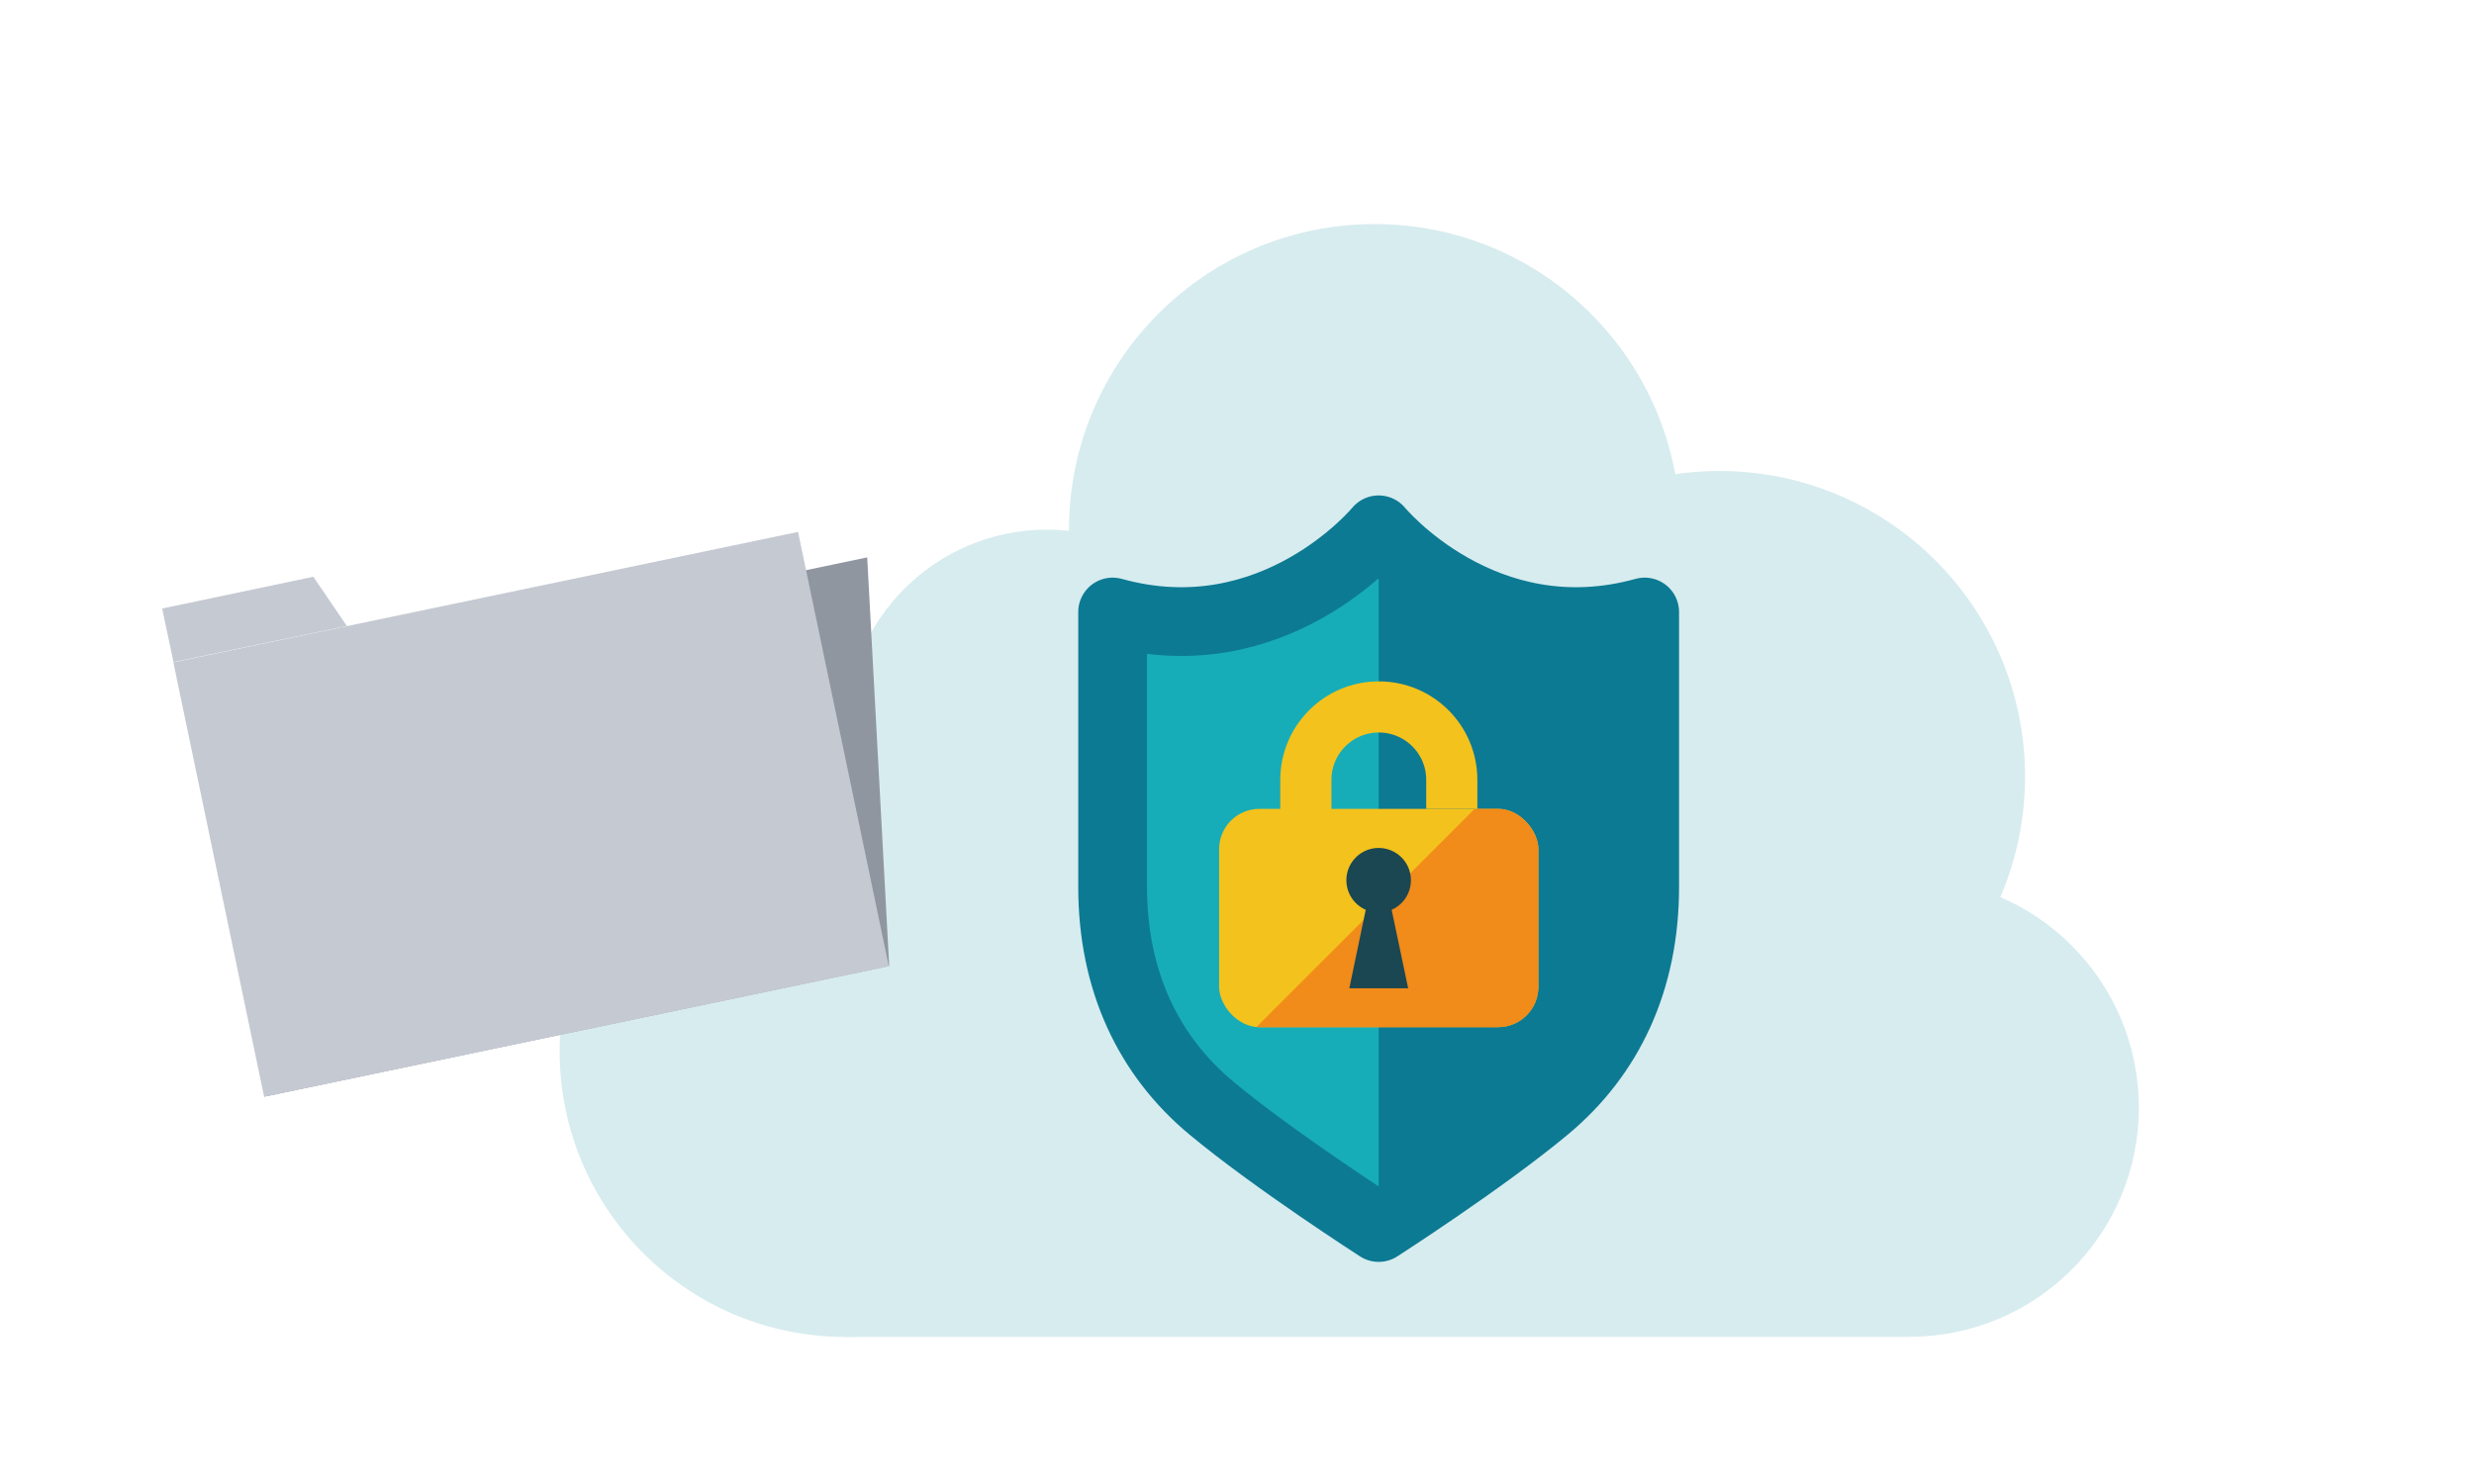 <?xml version="1.0" encoding="UTF-8"?>
<svg id="_レイヤー_1" data-name="レイヤー 1" xmlns="http://www.w3.org/2000/svg" xmlns:xlink="http://www.w3.org/1999/xlink" version="1.1" viewBox="0 0 1417.3 850.4">
  <defs>
    <style>
      .cls-1 {
        stroke: #f4c21c;
        stroke-miterlimit: 10;
        stroke-width: 29.3px;
      }

      .cls-1, .cls-2 {
        fill: none;
      }

      .cls-3, .cls-4, .cls-5, .cls-6, .cls-7, .cls-8, .cls-9 {
        stroke-width: 0px;
      }

      .cls-3, .cls-10 {
        fill: #f4c21c;
      }

      .cls-11 {
        clip-path: url(#clippath);
      }

      .cls-4 {
        fill: #d7ecef;
      }

      .cls-12, .cls-2 {
        stroke: #0d7a93;
        stroke-linejoin: round;
        stroke-width: 39.4px;
      }

      .cls-12, .cls-13 {
        fill: #17adb8;
      }

      .cls-5 {
        fill: #c5c9d2;
      }

      .cls-14 {
        clip-path: url(#clippath-1);
      }

      .cls-6 {
        fill: #f18b1a;
      }

      .cls-7 {
        fill: #0d7a93;
      }

      .cls-8 {
        fill: #1a4752;
      }

      .cls-9 {
        fill: #8f96a0;
      }
    </style>
    <clipPath id="clippath">
      <path class="cls-12" d="M789.8,703.4s59.9-38.5,95.9-68.5c36-30,56.5-72.8,56.5-126.7,0-53.9,0-157.5,0-157.5-92.5,25.7-152.4-47.1-152.4-47.1,0,0-59.9,72.8-152.4,47.1v157.5c0,53.9,20.6,96.8,56.5,126.7,36,30,95.9,68.5,95.9,68.5Z"/>
    </clipPath>
    <clipPath id="clippath-1">
      <rect class="cls-3" x="698.4" y="463.5" width="182.9" height="125.1" rx="23.1" ry="23.1"/>
    </clipPath>
  </defs>
  <circle class="cls-4" cx="484.3" cy="602.4" r="163.7"/>
  <circle class="cls-4" cx="1094" cy="634.7" r="131.3"/>
  <circle class="cls-4" cx="599.8" cy="419" r="115.5"/>
  <circle class="cls-4" cx="787.5" cy="303.5" r="175.1"/>
  <circle class="cls-4" cx="985" cy="445" r="175.1"/>
  <rect class="cls-4" x="484.3" y="445" width="609.7" height="321.1"/>
  <g>
    <path class="cls-13" d="M789.8,703.4s59.9-38.5,95.9-68.5c36-30,56.5-72.8,56.5-126.7,0-53.9,0-157.5,0-157.5-92.5,25.7-152.4-47.1-152.4-47.1,0,0-59.9,72.8-152.4,47.1v157.5c0,53.9,20.6,96.8,56.5,126.7,36,30,95.9,68.5,95.9,68.5Z"/>
    <g class="cls-11">
      <rect class="cls-7" x="789.8" y="199.3" width="407.7" height="608.2"/>
    </g>
    <path class="cls-2" d="M789.8,703.4s59.9-38.5,95.9-68.5c36-30,56.5-72.8,56.5-126.7,0-53.9,0-157.5,0-157.5-92.5,25.7-152.4-47.1-152.4-47.1,0,0-59.9,72.8-152.4,47.1v157.5c0,53.9,20.6,96.8,56.5,126.7,36,30,95.9,68.5,95.9,68.5Z"/>
  </g>
  <g>
    <g>
      <rect class="cls-10" x="698.4" y="463.5" width="182.9" height="125.1" rx="23.1" ry="23.1"/>
      <g class="cls-14">
        <rect class="cls-6" x="685" y="469.6" width="429.2" height="293.7" rx="54.3" ry="54.3" transform="translate(-172.4 816.6) rotate(-45)"/>
      </g>
    </g>
    <path class="cls-1" d="M748.1,521.6v-74.7c0-23.1,18.7-41.8,41.8-41.8h0c23.1,0,41.8,18.7,41.8,41.8v16.6"/>
    <g>
      <circle class="cls-8" cx="789.8" cy="504.4" r="18.5"/>
      <polygon class="cls-8" points="789.8 485.9 773 566.3 806.7 566.3 789.8 485.9"/>
    </g>
  </g>
  <g>
    <polygon class="cls-9" points="509.4 553.5 151.5 628.4 138.9 394.3 496.8 319.4 509.4 553.5"/>
    <g>
      <rect class="cls-5" x="121.6" y="339.3" width="365.6" height="254.3" transform="translate(-89.1 72.3) rotate(-11.8)"/>
      <polyline class="cls-5" points="198.7 358.7 179.5 330.5 92.9 348.7 99.4 379.4"/>
    </g>
  </g>
</svg>
